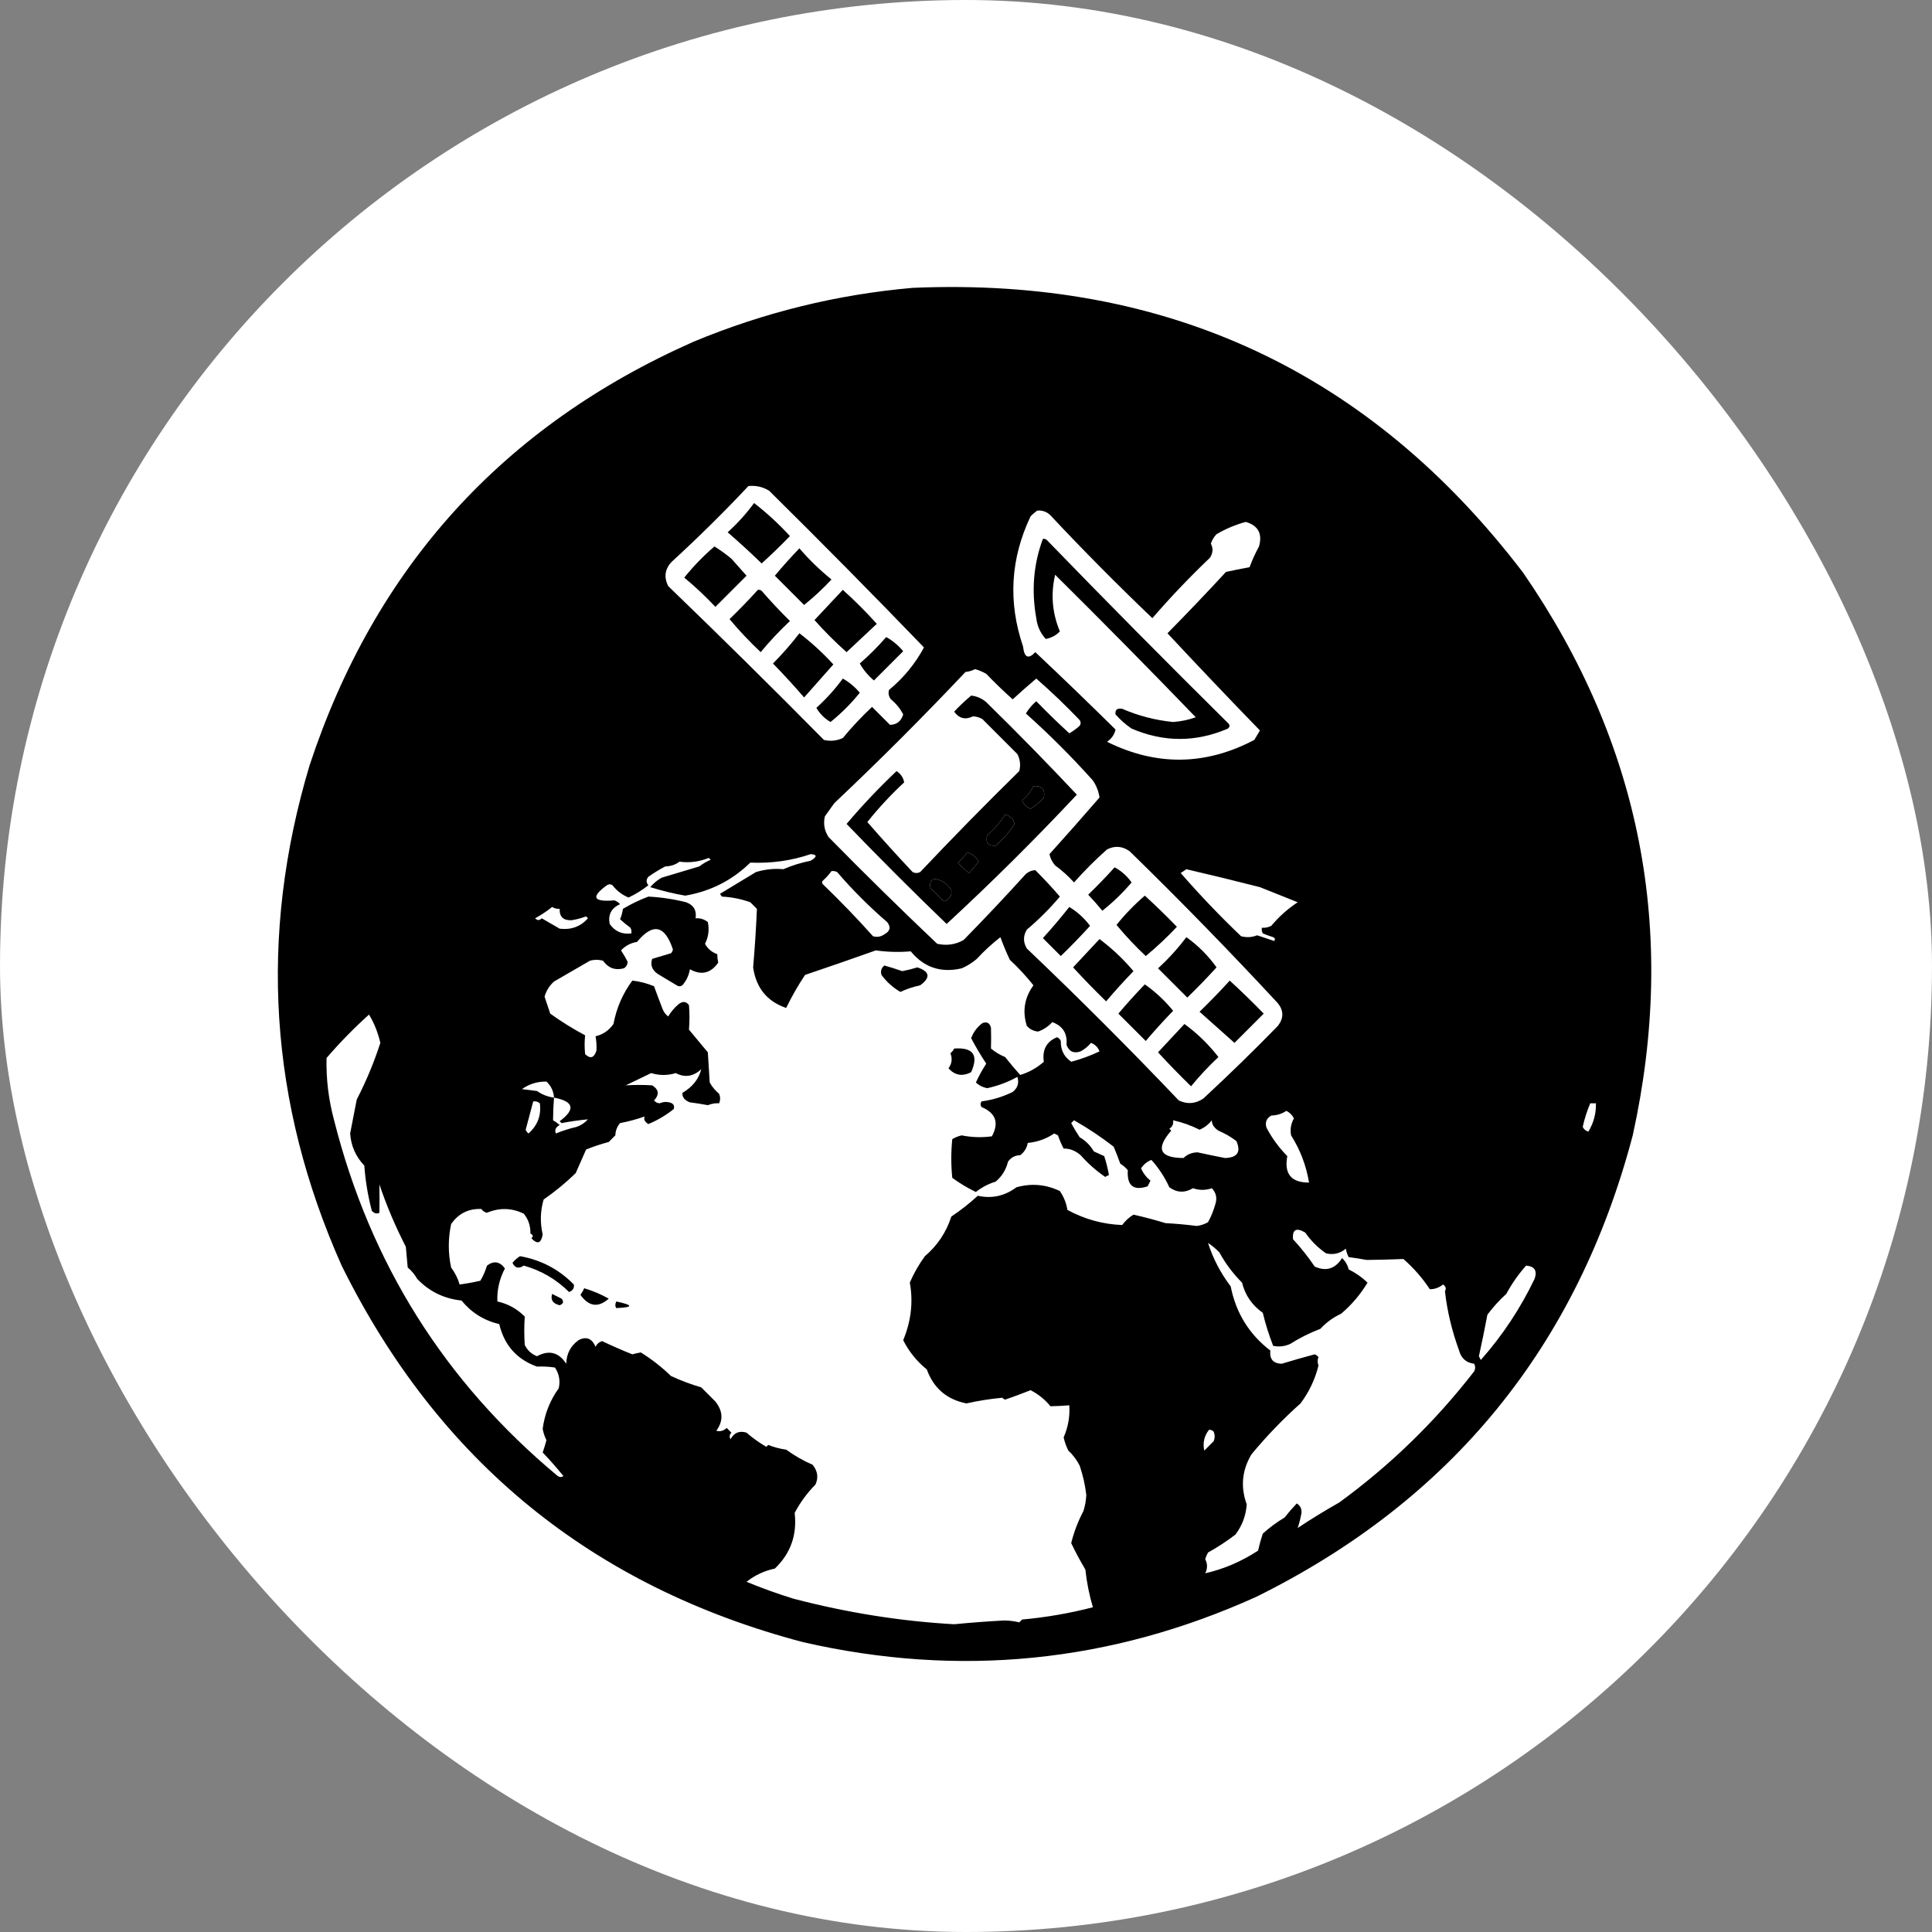 <svg xmlns="http://www.w3.org/2000/svg" version="1.1" xmlns:xlink="http://www.w3.org/1999/xlink" width="1000" height="1000"><rect width="100%" height="100%" fill="#808080" stroke="none"/><style>
    #light-icon {
      display: inline;
    }
    #dark-icon {
      display: none;
    }

    @media (prefers-color-scheme: dark) {
      #light-icon {
        display: none;
      }
      #dark-icon {
        display: inline;
      }
    }
  </style><g id="light-icon"><svg xmlns="http://www.w3.org/2000/svg" version="1.1" xmlns:xlink="http://www.w3.org/1999/xlink" width="1000" height="1000"><g clip-path="url(#SvgjsClipPath1037)"><rect width="1000" height="1000" fill="#ffffff"></rect><g transform="matrix(0.977,0,0,0.977,0,0)"><svg xmlns="http://www.w3.org/2000/svg" version="1.1" xmlns:xlink="http://www.w3.org/1999/xlink" width="1024px" height="1024px"><svg xmlns="http://www.w3.org/2000/svg" version="1.1" width="1024px" height="1024px" style="shape-rendering:geometricPrecision; text-rendering:geometricPrecision; image-rendering:optimizeQuality; fill-rule:evenodd; clip-rule:evenodd" xmlns:xlink="http://www.w3.org/1999/xlink">
<g><path style="opacity:0.997" fill="#000000" d="M 483.5,152.5 C 618.083,146.721 725.916,197.054 807,303.5C 869.409,394.216 888.742,493.549 865,601.5C 835.523,713.301 769.023,794.801 665.5,846C 588.237,880.903 508.237,888.903 425.5,870C 313.699,840.523 232.199,774.023 181,670.5C 142.571,584.308 136.904,495.975 164,405.5C 198.605,300.561 266.438,225.728 367.5,181C 404.823,165.502 443.49,156.002 483.5,152.5 Z M 396.5,257.5 C 400.463,257.089 404.13,257.922 407.5,260C 435.222,287.388 462.555,315.055 489.5,343C 484.872,351.641 478.706,359.141 471,365.5C 470.48,367.289 470.813,368.956 472,370.5C 474.767,372.758 476.934,375.425 478.5,378.5C 477.399,382.12 475.065,383.954 471.5,384C 468.333,380.833 465.167,377.667 462,374.5C 456.467,379.698 451.3,385.198 446.5,391C 443.298,392.483 439.964,392.817 436.5,392C 409.413,364.581 381.913,337.414 354,310.5C 351.596,305.66 352.263,301.327 356,297.5C 370.006,284.661 383.506,271.327 396.5,257.5 Z M 549.5,270.5 C 552.226,270.264 554.559,271.097 556.5,273C 573.877,291.544 591.877,309.711 610.5,327.5C 620.091,316.406 630.258,305.739 641,295.5C 642.631,293.045 642.797,290.545 641.5,288C 642.13,286.108 643.13,284.441 644.5,283C 649.391,280.136 654.558,277.97 660,276.5C 666.576,278.436 668.91,282.77 667,289.5C 665.059,293.048 663.393,296.714 662,300.5C 657.551,301.307 653.384,302.14 649.5,303C 639.46,313.879 629.127,324.712 618.5,335.5C 634.651,352.818 650.984,369.985 667.5,387C 666.5,388.667 665.5,390.333 664.5,392C 638.66,405.601 612.66,405.934 586.5,393C 588.954,391.26 590.454,389.093 591,386.5C 576.985,372.651 562.819,358.985 548.5,345.5C 544.798,349.407 542.631,348.407 542,342.5C 533.982,318.983 535.315,295.983 546,273.5C 547.145,272.364 548.312,271.364 549.5,270.5 Z M 516.5,354.5 C 518.593,355.045 520.593,355.878 522.5,357C 527.015,361.682 531.681,366.182 536.5,370.5C 540.654,366.696 544.821,363.029 549,359.5C 556.864,366.358 564.531,373.691 572,381.5C 572.667,382.5 572.667,383.5 572,384.5C 570.307,386.027 568.473,387.36 566.5,388.5C 560.515,383.015 554.681,377.348 549,371.5C 546.821,373.348 544.987,375.515 543.5,378C 555.973,389.14 567.806,400.973 579,413.5C 580.846,416.204 582.013,419.204 582.5,422.5C 573.766,432.61 564.933,442.61 556,452.5C 556.398,454.631 557.398,456.631 559,458.5C 562.632,461.13 565.965,464.13 569,467.5C 574.509,461.291 580.342,455.457 586.5,450C 590.667,447.914 594.667,448.247 598.5,451C 625.173,477.011 651.34,503.844 677,531.5C 680.138,535.454 680.138,539.454 677,543.5C 664.138,556.696 650.971,569.53 637.5,582C 633.33,584.788 628.997,585.121 624.5,583C 598.36,555.527 571.527,528.694 544,502.5C 542,499.167 542,495.833 544,492.5C 550.416,487.089 556.249,481.255 561.5,475C 557.422,470.245 553.088,465.578 548.5,461C 546.721,461.044 545.055,461.711 543.5,463C 532.74,474.883 521.74,486.55 510.5,498C 506.177,500.458 501.51,501.125 496.5,500C 477.136,481.638 457.969,462.805 439,443.5C 436.755,440.119 436.088,436.452 437,432.5C 438.667,430.167 440.333,427.833 442,425.5C 465.745,403.088 488.912,379.922 511.5,356C 513.382,355.802 515.048,355.302 516.5,354.5 Z M 547.5,416.5 C 552,416.164 553.833,418.164 553,422.5C 550.95,424.888 548.616,426.888 546,428.5C 543.846,427.68 542.346,426.18 541.5,424C 544.063,421.938 546.063,419.438 547.5,416.5 Z M 532.5,431.5 C 535.175,432.175 536.842,433.842 537.5,436.5C 534.756,440.751 531.422,444.585 527.5,448C 523.513,448.339 522.013,446.506 523,442.5C 526.75,439.256 529.917,435.589 532.5,431.5 Z M 512.5,451.5 C 515.069,452.396 517.069,454.062 518.5,456.5C 516.833,458.5 515.167,460.5 513.5,462.5C 511.269,460.89 509.269,459.057 507.5,457C 509.373,455.296 511.04,453.463 512.5,451.5 Z M 429.5,452.5 C 432.97,452.71 432.97,453.877 429.5,456C 424.392,457.009 419.559,458.509 415,460.5C 410.202,460.037 405.368,460.537 400.5,462C 394.098,465.861 387.765,469.694 381.5,473.5C 381.709,474.086 382.043,474.586 382.5,475C 387.65,475.268 392.65,476.268 397.5,478C 398.667,479.167 399.833,480.333 401,481.5C 400.557,491.838 399.89,502.171 399,512.5C 400.563,523.375 406.397,530.542 416.5,534C 419.454,527.922 422.787,522.089 426.5,516.5C 439.125,512.237 451.625,507.904 464,503.5C 470.109,504.37 476.276,504.537 482.5,504C 489.533,512.567 498.533,515.567 509.5,513C 512.433,511.729 515.099,510.062 517.5,508C 521.367,503.798 525.533,499.965 530,496.5C 531.471,500.581 533.138,504.581 535,508.5C 539.534,512.699 543.701,517.199 547.5,522C 542.721,528.606 541.555,535.773 544,543.5C 545.594,545.297 547.594,546.297 550,546.5C 552.868,545.48 555.368,543.813 557.5,541.5C 563.083,543.581 565.583,547.581 565,553.5C 566.334,557.104 568.834,558.271 572.5,557C 574.609,555.859 576.442,554.359 578,552.5C 580.167,553.333 581.667,554.833 582.5,557C 577.715,559.285 572.715,561.118 567.5,562.5C 563.701,559.854 561.867,556.187 562,551.5C 561.612,550.572 560.945,549.905 560,549.5C 554.415,551.801 552.082,556.134 553,562.5C 549.367,565.734 545.201,568.068 540.5,569.5C 537.748,566.452 535.081,563.285 532.5,560C 529.751,558.877 527.251,557.377 525,555.5C 525.108,551.843 525.108,548.177 525,544.5C 524.388,541.968 522.888,541.135 520.5,542C 517.675,544.143 515.675,546.81 514.5,550C 516.907,554.592 519.573,559.092 522.5,563.5C 520.331,566.853 518.498,570.187 517,573.5C 518.684,575.066 520.684,576.066 523,576.5C 528.649,575.284 533.982,573.284 539,570.5C 539.986,573.742 539.152,576.408 536.5,578.5C 531.239,581.088 525.739,582.755 520,583.5C 519.333,584.5 519.333,585.5 520,586.5C 527.544,589.646 529.377,594.812 525.5,602C 520.134,602.736 514.8,602.569 509.5,601.5C 507.726,601.887 506.059,602.553 504.5,603.5C 503.805,610.309 503.805,617.143 504.5,624C 508.451,626.891 512.617,629.391 517,631.5C 520.137,629.014 523.637,627.181 527.5,626C 530.807,623.222 532.974,619.722 534,615.5C 535.558,613.232 537.724,612.066 540.5,612C 542.662,610.355 543.995,608.188 544.5,605.5C 549.658,605.004 554.325,603.338 558.5,600.5C 559.167,600.833 559.833,601.167 560.5,601.5C 561.305,603.915 562.305,606.249 563.5,608.5C 566.709,608.411 569.709,609.577 572.5,612C 576.413,616.42 580.747,620.253 585.5,623.5C 586.167,623.167 586.833,622.833 587.5,622.5C 586.896,619.102 586.063,615.769 585,612.5C 583.184,611.671 581.351,610.837 579.5,610C 577.667,606.833 575.167,604.333 572,602.5C 570.374,600.083 568.874,597.583 567.5,595C 568,594.5 568.5,594 569,593.5C 576.344,597.67 583.344,602.337 590,607.5C 591.265,610.461 592.431,613.461 593.5,616.5C 595.053,617.439 596.387,618.606 597.5,620C 596.972,628.156 600.472,630.989 608,628.5C 608.5,627.5 609,626.5 609.5,625.5C 607.32,623.739 605.654,621.573 604.5,619C 605.834,616.913 607.667,615.413 610,614.5C 613.896,618.849 617.062,623.683 619.5,629C 623.499,631.907 627.665,632.074 632,629.5C 635.394,630.66 638.727,630.66 642,629.5C 644.19,631.783 644.857,634.449 644,637.5C 643.058,640.993 641.725,644.326 640,647.5C 638.151,648.561 636.151,649.227 634,649.5C 628.524,648.787 623.024,648.287 617.5,648C 611.89,646.287 606.223,644.787 600.5,643.5C 598.191,644.901 596.191,646.735 594.5,649C 584.307,648.608 574.64,645.941 565.5,641C 564.907,637.355 563.574,634.021 561.5,631C 554.097,627.45 546.43,626.783 538.5,629C 532.28,633.636 525.447,635.136 518,633.5C 513.62,637.548 508.954,641.215 504,644.5C 501.325,652.839 496.658,659.839 490,665.5C 486.828,669.841 484.161,674.508 482,679.5C 483.863,689.729 482.696,699.896 478.5,710C 481.515,716.023 485.681,721.19 491,725.5C 494.627,735.462 501.627,741.462 512,743.5C 518.305,742.095 524.638,741.095 531,740.5C 531.414,740.957 531.914,741.291 532.5,741.5C 537.066,739.923 541.566,738.257 546,736.5C 550.129,738.636 553.629,741.469 556.5,745C 559.8,744.954 563.134,744.788 566.5,744.5C 566.88,750.409 565.88,756.076 563.5,761.5C 564.036,763.942 564.869,766.275 566,768.5C 568.487,770.809 570.487,773.476 572,776.5C 573.715,781.53 574.882,786.696 575.5,792C 575.363,794.898 574.863,797.731 574,800.5C 571.139,805.92 568.972,811.587 567.5,817.5C 569.765,822.273 572.265,826.939 575,831.5C 575.757,838.427 577.091,845.094 579,851.5C 566.718,854.686 554.218,856.853 541.5,858C 541,858.5 540.5,859 540,859.5C 537.422,858.859 534.755,858.525 532,858.5C 522.847,858.995 514.014,859.662 505.5,860.5C 477.26,858.91 448.927,854.41 420.5,847C 412.014,844.394 403.681,841.394 395.5,838C 399.931,834.519 404.931,832.186 410.5,831C 418.846,823.015 422.346,813.182 421,801.5C 423.934,795.967 427.6,790.967 432,786.5C 433.696,782.844 433.196,779.344 430.5,776C 425.54,773.853 420.873,771.186 416.5,768C 413.204,767.543 410.037,766.709 407,765.5C 406.667,765.833 406.333,766.167 406,766.5C 402.28,764.362 398.78,761.862 395.5,759C 391.74,757.824 388.907,758.99 387,762.5C 386.316,761.216 386.483,760.049 387.5,759C 386.667,758.167 385.833,757.333 385,756.5C 383.401,758.036 381.567,758.536 379.5,758C 383.267,752.822 383.1,747.656 379,742.5C 376.5,740 374,737.5 371.5,735C 366.012,733.393 360.678,731.393 355.5,729C 350.596,724.261 345.263,720.094 339.5,716.5C 338.033,716.723 336.533,717.056 335,717.5C 329.685,715.385 324.351,713.052 319,710.5C 317.416,710.988 316.249,711.988 315.5,713.5C 313.59,709.023 310.59,707.856 306.5,710C 302.255,713.055 300.089,717.222 300,722.5C 296.019,716.405 290.852,715.072 284.5,718.5C 281.53,717.363 279.364,715.363 278,712.5C 277.672,707.475 277.672,702.475 278,697.5C 273.968,693.4 269.134,690.733 263.5,689.5C 263.241,683.412 264.574,677.579 267.5,672C 264.74,668.29 261.573,667.79 258,670.5C 257.131,673.33 255.964,675.997 254.5,678.5C 250.869,679.352 247.202,680.019 243.5,680.5C 242.56,677.286 241.06,674.286 239,671.5C 237.356,663.878 237.356,656.211 239,648.5C 242.861,642.903 248.194,640.236 255,640.5C 255.739,641.574 256.739,642.241 258,642.5C 264.576,639.718 271.076,639.885 277.5,643C 279.941,646.011 281.107,649.511 281,653.5C 282.487,654.253 282.654,655.086 281.5,656C 284.698,659.409 286.698,658.743 287.5,654C 286.065,647.743 286.232,641.576 288,635.5C 294.035,631.311 299.702,626.644 305,621.5C 306.837,617.316 308.671,613.15 310.5,609C 314.425,607.416 318.425,606.083 322.5,605C 323.667,603.833 324.833,602.667 326,601.5C 326.093,598.993 326.926,596.826 328.5,595C 332.941,594.154 337.274,592.987 341.5,591.5C 340.939,593.066 341.606,594.399 343.5,595.5C 348.413,593.463 352.913,590.796 357,587.5C 357.448,585.591 356.615,584.424 354.5,584C 352.821,583.605 351.155,583.772 349.5,584.5C 348.263,584.444 347.263,583.944 346.5,583C 349.403,579.889 349.07,577.222 345.5,575C 340.811,574.709 336.144,574.709 331.5,575C 336.052,572.823 340.552,570.656 345,568.5C 349.333,569.833 353.667,569.833 358,568.5C 362.736,571.012 367.236,570.346 371.5,566.5C 370.172,571.726 366.839,575.893 361.5,579C 361.409,581.303 362.743,582.97 365.5,584C 368.682,584.407 371.849,584.907 375,585.5C 377.058,584.706 379.058,584.373 381,584.5C 381.667,582.833 381.667,581.167 381,579.5C 378.957,577.792 377.29,575.792 376,573.5C 375.667,568.167 375.333,562.833 375,557.5C 371.677,553.54 368.344,549.54 365,545.5C 365.363,541.199 365.363,536.866 365,532.5C 363.542,530.476 361.709,530.309 359.5,532C 357.291,533.873 355.458,536.04 354,538.5C 352.615,537.449 351.615,536.116 351,534.5C 349.338,530.201 347.838,526.201 346.5,522.5C 342.843,520.959 339.01,519.959 335,519.5C 329.938,526.331 326.605,533.998 325,542.5C 322.606,545.91 319.439,548.077 315.5,549C 315.946,551.253 316.112,553.753 316,556.5C 314.789,560.462 312.789,561.129 310,558.5C 309.631,555.123 309.631,551.79 310,548.5C 303.588,545.094 297.422,541.261 291.5,537C 290.5,534 289.5,531 288.5,528C 289.403,524.862 291.07,522.195 293.5,520C 299.813,516.366 306.147,512.699 312.5,509C 314.833,508.333 317.167,508.333 319.5,509C 322.254,512.879 325.921,514.212 330.5,513C 331.804,512.196 332.471,511.029 332.5,509.5C 331.352,507.257 330.185,505.257 329,503.5C 331.295,501.062 334.128,499.562 337.5,499C 345.912,488.787 352.245,490.12 356.5,503C 356.355,503.772 356.022,504.439 355.5,505C 352.167,506 348.833,507 345.5,508C 344.445,511.258 345.445,513.924 348.5,516C 351.833,518 355.167,520 358.5,522C 359.5,522.667 360.5,522.667 361.5,522C 363.626,519.567 364.959,516.734 365.5,513.5C 371.511,516.83 376.511,515.663 380.5,510C 380.201,508.68 380.034,507.18 380,505.5C 377.084,504.472 374.917,502.638 373.5,500C 375.352,496.351 375.852,492.518 375,488.5C 373.103,486.984 370.936,486.317 368.5,486.5C 369.154,482.317 367.488,479.484 363.5,478C 356.882,476.341 350.215,475.341 343.5,475C 338.802,476.766 334.302,478.933 330,481.5C 329.749,483.433 329.249,485.266 328.5,487C 330.241,488.62 332.075,490.12 334,491.5C 334.483,492.448 334.649,493.448 334.5,494.5C 329.653,495.16 325.819,493.493 323,489.5C 322.045,484.577 323.879,481.077 328.5,479C 327.672,478.085 326.672,477.419 325.5,477C 314.219,477.949 312.886,475.282 321.5,469C 322.5,468.333 323.5,468.333 324.5,469C 326.775,471.948 329.609,474.114 333,475.5C 336.735,473.716 340.235,471.549 343.5,469C 342.253,467.506 342.253,466.006 343.5,464.5C 346.368,462.468 349.368,460.635 352.5,459C 355.334,458.955 357.834,458.121 360,456.5C 365.236,457.227 370.402,456.56 375.5,454.5C 375.833,454.833 376.167,455.167 376.5,455.5C 374.345,456.41 372.345,457.577 370.5,459C 363.833,461 357.167,463 350.5,465C 348.208,466.29 346.208,467.957 344.5,470C 350.883,471.973 357.05,473.473 363,474.5C 376.365,472.234 387.865,466.401 397.5,457C 408.632,457.479 419.298,455.979 429.5,452.5 Z M 628.5,460.5 C 641.132,463.414 654.132,466.581 667.5,470C 674.167,472.667 680.833,475.333 687.5,478C 682.227,481.473 677.561,485.639 673.5,490.5C 671.929,491.309 670.262,491.643 668.5,491.5C 668.351,492.552 668.517,493.552 669,494.5C 670.785,495.24 672.618,495.907 674.5,496.5C 675.521,497.002 675.688,497.668 675,498.5C 672,497.5 669,496.5 666,495.5C 663.263,496.61 660.429,496.777 657.5,496C 646.286,485.288 635.62,474.121 625.5,462.5C 626.602,461.824 627.602,461.158 628.5,460.5 Z M 440.5,461.5 C 441.552,461.351 442.552,461.517 443.5,462C 451.64,471.473 460.473,480.306 470,488.5C 472.1,491.165 471.6,493.332 468.5,495C 466.635,496.301 464.635,496.635 462.5,496C 454.058,486.556 445.225,477.39 436,468.5C 435.333,467.833 435.333,467.167 436,466.5C 437.707,464.963 439.207,463.296 440.5,461.5 Z M 494.5,465.5 C 498.503,465.971 501.669,467.971 504,471.5C 504.381,474.481 503.048,476.481 500,477.5C 497.667,475.167 495.333,472.833 493,470.5C 492.387,468.505 492.887,466.838 494.5,465.5 Z M 292.5,480.5 C 293.708,481.234 295.041,481.567 296.5,481.5C 296.34,485.771 298.507,487.771 303,487.5C 305.568,487.066 308.068,486.4 310.5,485.5C 310.833,485.833 311.167,486.167 311.5,486.5C 307.542,490.915 302.542,492.748 296.5,492C 293.313,490.134 290.147,488.301 287,486.5C 285.817,487.731 284.651,487.731 283.5,486.5C 286.738,484.725 289.738,482.725 292.5,480.5 Z M 195.5,537.5 C 198.257,542.087 200.257,547.087 201.5,552.5C 198.147,562.869 193.98,572.869 189,582.5C 187.832,588.503 186.666,594.503 185.5,600.5C 185.974,607.099 188.474,612.765 193,617.5C 193.59,625.628 194.923,633.628 197,641.5C 198.324,642.88 199.657,643.214 201,642.5C 201.082,637.495 201.082,632.495 201,627.5C 204.834,638.837 209.501,649.837 215,660.5C 215.333,664.167 215.667,667.833 216,671.5C 218.043,673.208 219.71,675.208 221,677.5C 227.354,684.184 235.187,688.017 244.5,689C 249.755,695.421 256.421,699.587 264.5,701.5C 267.159,712.705 273.826,720.205 284.5,724C 287.754,723.865 290.92,724.031 294,724.5C 296.245,727.881 296.912,731.548 296,735.5C 291.352,741.961 288.519,749.128 287.5,757C 287.879,759.092 288.546,761.092 289.5,763C 288.91,765.196 288.243,767.362 287.5,769.5C 291.353,773.518 295.019,777.685 298.5,782C 297.5,782.667 296.5,782.667 295.5,782C 235.653,732.179 196.153,669.346 177,593.5C 174.071,582.666 172.737,571.666 173,560.5C 180.075,552.288 187.575,544.621 195.5,537.5 Z M 293.5,581.5 C 290.235,581.082 287.235,579.915 284.5,578C 281.833,577.667 279.167,577.333 276.5,577C 280.433,574.244 284.766,572.91 289.5,573C 291.949,575.275 293.283,578.108 293.5,581.5 Z M 293.5,581.5 C 304.046,583.515 305.046,587.682 296.5,594C 296.833,594.333 297.167,594.667 297.5,595C 302.14,594.115 306.807,593.449 311.5,593C 309.844,594.829 307.844,596.163 305.5,597C 301.736,597.866 298.069,599.033 294.5,600.5C 293.718,598.671 294.384,597.171 296.5,596C 295.421,595.044 294.255,594.211 293,593.5C 293.017,589.525 293.184,585.525 293.5,581.5 Z M 282.5,583.5 C 283.822,583.33 284.989,583.663 286,584.5C 286.83,590.849 284.83,596.182 280,600.5C 279.308,599.975 278.808,599.308 278.5,598.5C 279.837,593.492 281.17,588.492 282.5,583.5 Z M 842.5,584.5 C 843.5,584.5 844.5,584.5 845.5,584.5C 845.62,589.915 844.287,594.915 841.5,599.5C 840.098,599.135 839.098,598.301 838.5,597C 839.455,592.669 840.788,588.502 842.5,584.5 Z M 681.5,588.5 C 683.273,589.388 684.606,590.721 685.5,592.5C 683.898,595.338 683.398,598.338 684,601.5C 688.867,609.226 692.034,617.559 693.5,626.5C 684.055,626.548 680.221,621.882 682,612.5C 677.6,608.033 673.934,603.033 671,597.5C 670.08,594.692 670.913,592.525 673.5,591C 676.522,590.902 679.189,590.068 681.5,588.5 Z M 621.5,593.5 C 626.339,594.582 631.006,596.248 635.5,598.5C 638.088,597.416 640.255,595.749 642,593.5C 641.977,595.6 643.144,597.433 645.5,599C 648.912,600.455 652.079,602.288 655,604.5C 657.58,610.284 655.58,613.284 649,613.5C 644.152,612.564 639.318,611.564 634.5,610.5C 631.529,610.525 629.029,611.525 627,613.5C 614.314,613.414 612.148,608.581 620.5,599C 620.167,598.667 619.833,598.333 619.5,598C 621.107,596.951 621.773,595.451 621.5,593.5 Z M 687.5,809.5 C 688.365,806.9 689.032,804.233 689.5,801.5C 689.693,799.312 688.859,797.645 687,796.5C 684.715,798.907 682.549,801.407 680.5,804C 676.385,806.448 672.552,809.281 669,812.5C 668.03,815.444 667.196,818.444 666.5,821.5C 657.638,827.282 648.305,831.282 638.5,833.5C 639.773,831.016 639.773,828.516 638.5,826C 638.862,824.775 639.362,823.609 640,822.5C 645.047,819.701 649.88,816.534 654.5,813C 658.073,808.284 660.073,802.95 660.5,797C 657.142,787.744 657.976,778.911 663,770.5C 670.994,760.84 679.661,751.84 689,743.5C 693.51,737.48 696.676,730.814 698.5,723.5C 697.932,721.796 697.932,720.296 698.5,719C 697.975,718.308 697.308,717.808 696.5,717.5C 690.645,719.062 684.812,720.729 679,722.5C 674.508,722.339 672.508,720.006 673,715.5C 661.773,706.879 654.773,695.545 652,681.5C 646.624,674.41 642.624,666.744 640,658.5C 642.185,659.928 644.185,661.595 646,663.5C 649.231,669.399 653.231,674.732 658,679.5C 659.654,686.165 663.321,691.498 669,695.5C 670.463,701.541 672.297,707.375 674.5,713C 677.594,713.652 680.594,713.318 683.5,712C 688.554,708.806 693.888,706.139 699.5,704C 702.635,700.599 706.302,697.933 710.5,696C 716.105,691.234 720.772,685.734 724.5,679.5C 721.554,676.687 718.221,674.354 714.5,672.5C 713.915,670.135 712.748,668.135 711,666.5C 707.392,672.232 702.559,673.732 696.5,671C 693.047,665.879 689.214,661.046 685,656.5C 684.602,651.355 686.769,650.188 691.5,653C 694.5,657.333 698.167,661 702.5,664C 706.449,664.927 709.949,664.094 713,661.5C 713.273,663.101 713.773,664.601 714.5,666C 717.682,666.407 720.849,666.907 724,667.5C 730.364,667.434 736.864,667.268 743.5,667C 748.891,671.722 753.557,677.056 757.5,683C 760.025,683.041 762.358,682.207 764.5,680.5C 766.003,681.59 766.336,682.757 765.5,684C 766.678,694.501 769.178,705.001 773,715.5C 774.141,719.645 776.808,721.978 781,722.5C 781.667,723.833 781.667,725.167 781,726.5C 760.423,753.078 736.589,776.245 709.5,796C 701.944,800.271 694.61,804.771 687.5,809.5 Z M 808.5,670.5 C 813.012,670.869 814.512,673.202 813,677.5C 805.497,693.177 795.997,707.51 784.5,720.5C 784.167,719.833 783.833,719.167 783.5,718.5C 785.109,711.18 786.609,703.846 788,696.5C 790.964,692.534 794.297,688.867 798,685.5C 800.941,680.067 804.441,675.067 808.5,670.5 Z M 640.5,757.5 C 641.496,757.414 642.329,757.748 643,758.5C 643.667,760.167 643.667,761.833 643,763.5C 641.333,765.167 639.667,766.833 638,768.5C 637.125,764.401 637.959,760.734 640.5,757.5 Z"></path></g>
<g><path style="opacity:1" fill="#000000" d="M 399.5,266.5 C 406.243,271.737 412.577,277.571 418.5,284C 413.652,289.015 408.652,293.848 403.5,298.5C 397.65,292.816 391.65,287.316 385.5,282C 390.715,277.287 395.382,272.12 399.5,266.5 Z"></path></g>
<g><path style="opacity:1" fill="#000000" d="M 552.5,285.5 C 553.239,285.369 553.906,285.536 554.5,286C 586.251,318.752 618.418,351.252 651,383.5C 651.617,384.449 651.451,385.282 650.5,386C 633.526,393.299 616.526,393.299 599.5,386C 596.37,383.872 593.537,381.372 591,378.5C 590.652,376.077 591.818,375.077 594.5,375.5C 603.113,379.237 612.113,381.57 621.5,382.5C 625.633,382.201 629.633,381.368 633.5,380C 608.872,354.476 584.039,329.309 559,304.5C 556.598,314.724 557.432,324.724 561.5,334.5C 559.472,336.641 556.972,337.974 554,338.5C 551.184,335.397 549.517,331.73 549,327.5C 546.367,312.853 547.533,298.853 552.5,285.5 Z"></path></g>
<g><path style="opacity:1" fill="#000000" d="M 378.5,289.5 C 381.603,291.423 384.603,293.59 387.5,296C 390.187,299.003 392.854,302.003 395.5,305C 390.012,310.488 384.512,315.988 379,321.5C 373.854,316.023 368.354,310.856 362.5,306C 367.392,299.943 372.726,294.443 378.5,289.5 Z"></path></g>
<g><path style="opacity:1" fill="#000000" d="M 423.5,290.5 C 428.636,296.469 434.303,301.969 440.5,307C 436.017,311.834 431.183,316.334 426,320.5C 420.9,315.4 415.733,310.233 410.5,305C 414.67,299.998 419.004,295.164 423.5,290.5 Z"></path></g>
<g><path style="opacity:1" fill="#000000" d="M 401.5,312.5 C 402.239,312.369 402.906,312.536 403.5,313C 408.304,318.557 413.304,323.891 418.5,329C 412.967,334.198 407.8,339.698 403,345.5C 397.066,339.904 391.566,334.071 386.5,328C 391.636,323.03 396.636,317.863 401.5,312.5 Z"></path></g>
<g><path style="opacity:1" fill="#000000" d="M 446.5,312.5 C 452.866,318.2 458.866,324.2 464.5,330.5C 459.167,335.5 453.833,340.5 448.5,345.5C 442.5,340.167 436.833,334.5 431.5,328.5C 436.522,323.146 441.522,317.813 446.5,312.5 Z"></path></g>
<g><path style="opacity:1" fill="#000000" d="M 423.5,335.5 C 429.909,340.403 435.909,345.903 441.5,352C 436.333,357.833 431.167,363.667 426,369.5C 420.741,363.402 415.241,357.402 409.5,351.5C 414.504,346.494 419.17,341.161 423.5,335.5 Z"></path></g>
<g><path style="opacity:1" fill="#000000" d="M 469.5,337.5 C 472.899,339.388 475.899,341.888 478.5,345C 473.333,350.167 468.167,355.333 463,360.5C 459.935,357.938 457.435,354.938 455.5,351.5C 460.494,347.173 465.161,342.506 469.5,337.5 Z"></path></g>
<g><path style="opacity:1" fill="#000000" d="M 446.5,359.5 C 449.899,361.388 452.899,363.888 455.5,367C 450.886,372.737 445.719,377.903 440,382.5C 436.833,380.667 434.333,378.167 432.5,375C 437.744,370.261 442.41,365.095 446.5,359.5 Z"></path></g>
<g><path style="opacity:1" fill="#000000" d="M 514.5,368.5 C 517.516,368.841 520.182,370.007 522.5,372C 538.984,388.148 554.984,404.481 570.5,421C 548.302,444.698 525.302,467.532 501.5,489.5C 483.637,472.304 465.97,454.637 448.5,436.5C 456.785,426.713 465.618,417.38 475,408.5C 477.295,410.08 478.628,412.08 479,414.5C 471.949,421.049 465.449,428.049 459.5,435.5C 467.315,444.483 475.315,453.316 483.5,462C 484.833,462.667 486.167,462.667 487.5,462C 504.583,443.915 522.083,426.082 540,408.5C 540.79,405.366 540.457,402.366 539,399.5C 532.833,393.333 526.667,387.167 520.5,381C 518.966,380.077 517.299,379.577 515.5,379.5C 511.42,381.48 508.087,380.647 505.5,377C 508.396,373.934 511.396,371.101 514.5,368.5 Z M 547.5,416.5 C 546.063,419.438 544.063,421.938 541.5,424C 542.346,426.18 543.846,427.68 546,428.5C 548.616,426.888 550.95,424.888 553,422.5C 553.833,418.164 552,416.164 547.5,416.5 Z M 532.5,431.5 C 529.917,435.589 526.75,439.256 523,442.5C 522.013,446.506 523.513,448.339 527.5,448C 531.422,444.585 534.756,440.751 537.5,436.5C 536.842,433.842 535.175,432.175 532.5,431.5 Z M 512.5,451.5 C 511.04,453.463 509.373,455.296 507.5,457C 509.269,459.057 511.269,460.89 513.5,462.5C 515.167,460.5 516.833,458.5 518.5,456.5C 517.069,454.062 515.069,452.396 512.5,451.5 Z M 494.5,465.5 C 492.887,466.838 492.387,468.505 493,470.5C 495.333,472.833 497.667,475.167 500,477.5C 503.048,476.481 504.381,474.481 504,471.5C 501.669,467.971 498.503,465.971 494.5,465.5 Z"></path></g>
<g><path style="opacity:1" fill="#000000" d="M 590.5,459.5 C 594.08,461.408 597.08,464.074 599.5,467.5C 594.816,473.018 589.649,478.018 584,482.5C 581.618,479.573 579.118,476.739 576.5,474C 581.37,469.298 586.037,464.465 590.5,459.5 Z"></path></g>
<g><path style="opacity:1" fill="#000000" d="M 606.5,474.5 C 612.224,479.721 617.891,485.221 623.5,491C 618.302,496.533 612.802,501.7 607,506.5C 601.454,501.29 596.288,495.79 591.5,490C 595.994,484.404 600.994,479.237 606.5,474.5 Z"></path></g>
<g><path style="opacity:1" fill="#000000" d="M 566.5,480.5 C 570.75,483.079 574.417,486.412 577.5,490.5C 572.515,495.985 567.348,501.319 562,506.5C 558.833,503.333 555.667,500.167 552.5,497C 557.377,491.627 562.044,486.127 566.5,480.5 Z"></path></g>
<g><path style="opacity:1" fill="#000000" d="M 628.5,496.5 C 634.714,500.906 640.048,506.24 644.5,512.5C 639.515,517.985 634.348,523.319 629,528.5C 623.833,523.333 618.667,518.167 613.5,513C 619.019,507.98 624.019,502.48 628.5,496.5 Z"></path></g>
<g><path style="opacity:1" fill="#000000" d="M 582.5,497.5 C 589.09,502.419 595.09,508.086 600.5,514.5C 595.482,519.684 590.649,525.017 586,530.5C 579.985,524.652 574.152,518.652 568.5,512.5C 573.188,507.48 577.855,502.48 582.5,497.5 Z"></path></g>
<g><path style="opacity:1" fill="#000000" d="M 468.5,511.5 C 471.693,512.397 474.859,513.397 478,514.5C 480.706,513.99 483.373,513.323 486,512.5C 492.625,514.706 493.125,517.873 487.5,522C 483.863,522.768 480.363,523.934 477,525.5C 473.037,523.188 469.704,520.188 467,516.5C 466.387,514.505 466.887,512.838 468.5,511.5 Z"></path></g>
<g><path style="opacity:1" fill="#000000" d="M 651.5,519.5 C 657.631,525.13 663.631,530.964 669.5,537C 664.267,542.233 659.1,547.4 654,552.5C 647.845,547.013 641.678,541.513 635.5,536C 641.091,530.578 646.425,525.078 651.5,519.5 Z"></path></g>
<g><path style="opacity:1" fill="#000000" d="M 606.5,521.5 C 612.088,525.417 617.088,530.084 621.5,535.5C 616.482,540.684 611.649,546.017 607,551.5C 602.1,546.6 597.267,541.767 592.5,537C 596.991,531.676 601.658,526.509 606.5,521.5 Z"></path></g>
<g><path style="opacity:1" fill="#000000" d="M 627.5,542.5 C 634.272,547.438 640.272,553.271 645.5,560C 640.3,564.865 635.467,570.032 631,575.5C 624.985,569.652 619.152,563.652 613.5,557.5C 618.188,552.48 622.855,547.48 627.5,542.5 Z"></path></g>
<g><path style="opacity:1" fill="#000000" d="M 505.5,555.5 C 515.544,554.775 518.544,558.941 514.5,568C 509.95,570.422 505.95,569.756 502.5,566C 504.314,563.443 504.648,560.776 503.5,558C 504.381,557.292 505.047,556.458 505.5,555.5 Z"></path></g>
<g><path style="opacity:1" fill="#000000" d="M 275.5,665.5 C 286.616,667.474 296.116,672.474 304,680.5C 304.309,682.391 303.475,683.725 301.5,684.5C 294.71,677.771 286.71,673.105 277.5,670.5C 274.773,672.307 272.773,671.807 271.5,669C 272.686,667.588 274.019,666.421 275.5,665.5 Z"></path></g>
<g><path style="opacity:1" fill="#000000" d="M 309.5,682.5 C 314.042,683.847 318.376,685.681 322.5,688C 316.97,692.917 311.97,692.25 307.5,686C 308.305,684.887 308.972,683.721 309.5,682.5 Z"></path></g>
<g><path style="opacity:1" fill="#000000" d="M 292.5,685.5 C 294.14,686.32 295.807,687.153 297.5,688C 298.821,689.545 298.488,690.711 296.5,691.5C 292.901,690.63 291.567,688.63 292.5,685.5 Z"></path></g>
<g><path style="opacity:1" fill="#000000" d="M 326.5,689.5 C 335.633,691.441 335.633,692.608 326.5,693C 325.829,692.014 325.829,690.847 326.5,689.5 Z"></path></g>
</svg></svg></g></g><defs><clipPath id="SvgjsClipPath1037"><rect width="1000" height="1000" x="0" y="0" rx="500" ry="500"></rect></clipPath></defs></svg></g><g id="dark-icon"><svg xmlns="http://www.w3.org/2000/svg" version="1.1" xmlns:xlink="http://www.w3.org/1999/xlink" width="1000" height="1000"><g clip-path="url(#SvgjsClipPath1038)"><rect width="1000" height="1000" fill="#ffffff"></rect><g transform="matrix(0.977,0,0,0.977,0,0)"><svg xmlns="http://www.w3.org/2000/svg" version="1.1" xmlns:xlink="http://www.w3.org/1999/xlink" width="1024px" height="1024px"><svg xmlns="http://www.w3.org/2000/svg" version="1.1" width="1024px" height="1024px" style="shape-rendering:geometricPrecision; text-rendering:geometricPrecision; image-rendering:optimizeQuality; fill-rule:evenodd; clip-rule:evenodd" xmlns:xlink="http://www.w3.org/1999/xlink">
<g><path style="opacity:0.997" fill="#000000" d="M 483.5,152.5 C 618.083,146.721 725.916,197.054 807,303.5C 869.409,394.216 888.742,493.549 865,601.5C 835.523,713.301 769.023,794.801 665.5,846C 588.237,880.903 508.237,888.903 425.5,870C 313.699,840.523 232.199,774.023 181,670.5C 142.571,584.308 136.904,495.975 164,405.5C 198.605,300.561 266.438,225.728 367.5,181C 404.823,165.502 443.49,156.002 483.5,152.5 Z M 396.5,257.5 C 400.463,257.089 404.13,257.922 407.5,260C 435.222,287.388 462.555,315.055 489.5,343C 484.872,351.641 478.706,359.141 471,365.5C 470.48,367.289 470.813,368.956 472,370.5C 474.767,372.758 476.934,375.425 478.5,378.5C 477.399,382.12 475.065,383.954 471.5,384C 468.333,380.833 465.167,377.667 462,374.5C 456.467,379.698 451.3,385.198 446.5,391C 443.298,392.483 439.964,392.817 436.5,392C 409.413,364.581 381.913,337.414 354,310.5C 351.596,305.66 352.263,301.327 356,297.5C 370.006,284.661 383.506,271.327 396.5,257.5 Z M 549.5,270.5 C 552.226,270.264 554.559,271.097 556.5,273C 573.877,291.544 591.877,309.711 610.5,327.5C 620.091,316.406 630.258,305.739 641,295.5C 642.631,293.045 642.797,290.545 641.5,288C 642.13,286.108 643.13,284.441 644.5,283C 649.391,280.136 654.558,277.97 660,276.5C 666.576,278.436 668.91,282.77 667,289.5C 665.059,293.048 663.393,296.714 662,300.5C 657.551,301.307 653.384,302.14 649.5,303C 639.46,313.879 629.127,324.712 618.5,335.5C 634.651,352.818 650.984,369.985 667.5,387C 666.5,388.667 665.5,390.333 664.5,392C 638.66,405.601 612.66,405.934 586.5,393C 588.954,391.26 590.454,389.093 591,386.5C 576.985,372.651 562.819,358.985 548.5,345.5C 544.798,349.407 542.631,348.407 542,342.5C 533.982,318.983 535.315,295.983 546,273.5C 547.145,272.364 548.312,271.364 549.5,270.5 Z M 516.5,354.5 C 518.593,355.045 520.593,355.878 522.5,357C 527.015,361.682 531.681,366.182 536.5,370.5C 540.654,366.696 544.821,363.029 549,359.5C 556.864,366.358 564.531,373.691 572,381.5C 572.667,382.5 572.667,383.5 572,384.5C 570.307,386.027 568.473,387.36 566.5,388.5C 560.515,383.015 554.681,377.348 549,371.5C 546.821,373.348 544.987,375.515 543.5,378C 555.973,389.14 567.806,400.973 579,413.5C 580.846,416.204 582.013,419.204 582.5,422.5C 573.766,432.61 564.933,442.61 556,452.5C 556.398,454.631 557.398,456.631 559,458.5C 562.632,461.13 565.965,464.13 569,467.5C 574.509,461.291 580.342,455.457 586.5,450C 590.667,447.914 594.667,448.247 598.5,451C 625.173,477.011 651.34,503.844 677,531.5C 680.138,535.454 680.138,539.454 677,543.5C 664.138,556.696 650.971,569.53 637.5,582C 633.33,584.788 628.997,585.121 624.5,583C 598.36,555.527 571.527,528.694 544,502.5C 542,499.167 542,495.833 544,492.5C 550.416,487.089 556.249,481.255 561.5,475C 557.422,470.245 553.088,465.578 548.5,461C 546.721,461.044 545.055,461.711 543.5,463C 532.74,474.883 521.74,486.55 510.5,498C 506.177,500.458 501.51,501.125 496.5,500C 477.136,481.638 457.969,462.805 439,443.5C 436.755,440.119 436.088,436.452 437,432.5C 438.667,430.167 440.333,427.833 442,425.5C 465.745,403.088 488.912,379.922 511.5,356C 513.382,355.802 515.048,355.302 516.5,354.5 Z M 547.5,416.5 C 552,416.164 553.833,418.164 553,422.5C 550.95,424.888 548.616,426.888 546,428.5C 543.846,427.68 542.346,426.18 541.5,424C 544.063,421.938 546.063,419.438 547.5,416.5 Z M 532.5,431.5 C 535.175,432.175 536.842,433.842 537.5,436.5C 534.756,440.751 531.422,444.585 527.5,448C 523.513,448.339 522.013,446.506 523,442.5C 526.75,439.256 529.917,435.589 532.5,431.5 Z M 512.5,451.5 C 515.069,452.396 517.069,454.062 518.5,456.5C 516.833,458.5 515.167,460.5 513.5,462.5C 511.269,460.89 509.269,459.057 507.5,457C 509.373,455.296 511.04,453.463 512.5,451.5 Z M 429.5,452.5 C 432.97,452.71 432.97,453.877 429.5,456C 424.392,457.009 419.559,458.509 415,460.5C 410.202,460.037 405.368,460.537 400.5,462C 394.098,465.861 387.765,469.694 381.5,473.5C 381.709,474.086 382.043,474.586 382.5,475C 387.65,475.268 392.65,476.268 397.5,478C 398.667,479.167 399.833,480.333 401,481.5C 400.557,491.838 399.89,502.171 399,512.5C 400.563,523.375 406.397,530.542 416.5,534C 419.454,527.922 422.787,522.089 426.5,516.5C 439.125,512.237 451.625,507.904 464,503.5C 470.109,504.37 476.276,504.537 482.5,504C 489.533,512.567 498.533,515.567 509.5,513C 512.433,511.729 515.099,510.062 517.5,508C 521.367,503.798 525.533,499.965 530,496.5C 531.471,500.581 533.138,504.581 535,508.5C 539.534,512.699 543.701,517.199 547.5,522C 542.721,528.606 541.555,535.773 544,543.5C 545.594,545.297 547.594,546.297 550,546.5C 552.868,545.48 555.368,543.813 557.5,541.5C 563.083,543.581 565.583,547.581 565,553.5C 566.334,557.104 568.834,558.271 572.5,557C 574.609,555.859 576.442,554.359 578,552.5C 580.167,553.333 581.667,554.833 582.5,557C 577.715,559.285 572.715,561.118 567.5,562.5C 563.701,559.854 561.867,556.187 562,551.5C 561.612,550.572 560.945,549.905 560,549.5C 554.415,551.801 552.082,556.134 553,562.5C 549.367,565.734 545.201,568.068 540.5,569.5C 537.748,566.452 535.081,563.285 532.5,560C 529.751,558.877 527.251,557.377 525,555.5C 525.108,551.843 525.108,548.177 525,544.5C 524.388,541.968 522.888,541.135 520.5,542C 517.675,544.143 515.675,546.81 514.5,550C 516.907,554.592 519.573,559.092 522.5,563.5C 520.331,566.853 518.498,570.187 517,573.5C 518.684,575.066 520.684,576.066 523,576.5C 528.649,575.284 533.982,573.284 539,570.5C 539.986,573.742 539.152,576.408 536.5,578.5C 531.239,581.088 525.739,582.755 520,583.5C 519.333,584.5 519.333,585.5 520,586.5C 527.544,589.646 529.377,594.812 525.5,602C 520.134,602.736 514.8,602.569 509.5,601.5C 507.726,601.887 506.059,602.553 504.5,603.5C 503.805,610.309 503.805,617.143 504.5,624C 508.451,626.891 512.617,629.391 517,631.5C 520.137,629.014 523.637,627.181 527.5,626C 530.807,623.222 532.974,619.722 534,615.5C 535.558,613.232 537.724,612.066 540.5,612C 542.662,610.355 543.995,608.188 544.5,605.5C 549.658,605.004 554.325,603.338 558.5,600.5C 559.167,600.833 559.833,601.167 560.5,601.5C 561.305,603.915 562.305,606.249 563.5,608.5C 566.709,608.411 569.709,609.577 572.5,612C 576.413,616.42 580.747,620.253 585.5,623.5C 586.167,623.167 586.833,622.833 587.5,622.5C 586.896,619.102 586.063,615.769 585,612.5C 583.184,611.671 581.351,610.837 579.5,610C 577.667,606.833 575.167,604.333 572,602.5C 570.374,600.083 568.874,597.583 567.5,595C 568,594.5 568.5,594 569,593.5C 576.344,597.67 583.344,602.337 590,607.5C 591.265,610.461 592.431,613.461 593.5,616.5C 595.053,617.439 596.387,618.606 597.5,620C 596.972,628.156 600.472,630.989 608,628.5C 608.5,627.5 609,626.5 609.5,625.5C 607.32,623.739 605.654,621.573 604.5,619C 605.834,616.913 607.667,615.413 610,614.5C 613.896,618.849 617.062,623.683 619.5,629C 623.499,631.907 627.665,632.074 632,629.5C 635.394,630.66 638.727,630.66 642,629.5C 644.19,631.783 644.857,634.449 644,637.5C 643.058,640.993 641.725,644.326 640,647.5C 638.151,648.561 636.151,649.227 634,649.5C 628.524,648.787 623.024,648.287 617.5,648C 611.89,646.287 606.223,644.787 600.5,643.5C 598.191,644.901 596.191,646.735 594.5,649C 584.307,648.608 574.64,645.941 565.5,641C 564.907,637.355 563.574,634.021 561.5,631C 554.097,627.45 546.43,626.783 538.5,629C 532.28,633.636 525.447,635.136 518,633.5C 513.62,637.548 508.954,641.215 504,644.5C 501.325,652.839 496.658,659.839 490,665.5C 486.828,669.841 484.161,674.508 482,679.5C 483.863,689.729 482.696,699.896 478.5,710C 481.515,716.023 485.681,721.19 491,725.5C 494.627,735.462 501.627,741.462 512,743.5C 518.305,742.095 524.638,741.095 531,740.5C 531.414,740.957 531.914,741.291 532.5,741.5C 537.066,739.923 541.566,738.257 546,736.5C 550.129,738.636 553.629,741.469 556.5,745C 559.8,744.954 563.134,744.788 566.5,744.5C 566.88,750.409 565.88,756.076 563.5,761.5C 564.036,763.942 564.869,766.275 566,768.5C 568.487,770.809 570.487,773.476 572,776.5C 573.715,781.53 574.882,786.696 575.5,792C 575.363,794.898 574.863,797.731 574,800.5C 571.139,805.92 568.972,811.587 567.5,817.5C 569.765,822.273 572.265,826.939 575,831.5C 575.757,838.427 577.091,845.094 579,851.5C 566.718,854.686 554.218,856.853 541.5,858C 541,858.5 540.5,859 540,859.5C 537.422,858.859 534.755,858.525 532,858.5C 522.847,858.995 514.014,859.662 505.5,860.5C 477.26,858.91 448.927,854.41 420.5,847C 412.014,844.394 403.681,841.394 395.5,838C 399.931,834.519 404.931,832.186 410.5,831C 418.846,823.015 422.346,813.182 421,801.5C 423.934,795.967 427.6,790.967 432,786.5C 433.696,782.844 433.196,779.344 430.5,776C 425.54,773.853 420.873,771.186 416.5,768C 413.204,767.543 410.037,766.709 407,765.5C 406.667,765.833 406.333,766.167 406,766.5C 402.28,764.362 398.78,761.862 395.5,759C 391.74,757.824 388.907,758.99 387,762.5C 386.316,761.216 386.483,760.049 387.5,759C 386.667,758.167 385.833,757.333 385,756.5C 383.401,758.036 381.567,758.536 379.5,758C 383.267,752.822 383.1,747.656 379,742.5C 376.5,740 374,737.5 371.5,735C 366.012,733.393 360.678,731.393 355.5,729C 350.596,724.261 345.263,720.094 339.5,716.5C 338.033,716.723 336.533,717.056 335,717.5C 329.685,715.385 324.351,713.052 319,710.5C 317.416,710.988 316.249,711.988 315.5,713.5C 313.59,709.023 310.59,707.856 306.5,710C 302.255,713.055 300.089,717.222 300,722.5C 296.019,716.405 290.852,715.072 284.5,718.5C 281.53,717.363 279.364,715.363 278,712.5C 277.672,707.475 277.672,702.475 278,697.5C 273.968,693.4 269.134,690.733 263.5,689.5C 263.241,683.412 264.574,677.579 267.5,672C 264.74,668.29 261.573,667.79 258,670.5C 257.131,673.33 255.964,675.997 254.5,678.5C 250.869,679.352 247.202,680.019 243.5,680.5C 242.56,677.286 241.06,674.286 239,671.5C 237.356,663.878 237.356,656.211 239,648.5C 242.861,642.903 248.194,640.236 255,640.5C 255.739,641.574 256.739,642.241 258,642.5C 264.576,639.718 271.076,639.885 277.5,643C 279.941,646.011 281.107,649.511 281,653.5C 282.487,654.253 282.654,655.086 281.5,656C 284.698,659.409 286.698,658.743 287.5,654C 286.065,647.743 286.232,641.576 288,635.5C 294.035,631.311 299.702,626.644 305,621.5C 306.837,617.316 308.671,613.15 310.5,609C 314.425,607.416 318.425,606.083 322.5,605C 323.667,603.833 324.833,602.667 326,601.5C 326.093,598.993 326.926,596.826 328.5,595C 332.941,594.154 337.274,592.987 341.5,591.5C 340.939,593.066 341.606,594.399 343.5,595.5C 348.413,593.463 352.913,590.796 357,587.5C 357.448,585.591 356.615,584.424 354.5,584C 352.821,583.605 351.155,583.772 349.5,584.5C 348.263,584.444 347.263,583.944 346.5,583C 349.403,579.889 349.07,577.222 345.5,575C 340.811,574.709 336.144,574.709 331.5,575C 336.052,572.823 340.552,570.656 345,568.5C 349.333,569.833 353.667,569.833 358,568.5C 362.736,571.012 367.236,570.346 371.5,566.5C 370.172,571.726 366.839,575.893 361.5,579C 361.409,581.303 362.743,582.97 365.5,584C 368.682,584.407 371.849,584.907 375,585.5C 377.058,584.706 379.058,584.373 381,584.5C 381.667,582.833 381.667,581.167 381,579.5C 378.957,577.792 377.29,575.792 376,573.5C 375.667,568.167 375.333,562.833 375,557.5C 371.677,553.54 368.344,549.54 365,545.5C 365.363,541.199 365.363,536.866 365,532.5C 363.542,530.476 361.709,530.309 359.5,532C 357.291,533.873 355.458,536.04 354,538.5C 352.615,537.449 351.615,536.116 351,534.5C 349.338,530.201 347.838,526.201 346.5,522.5C 342.843,520.959 339.01,519.959 335,519.5C 329.938,526.331 326.605,533.998 325,542.5C 322.606,545.91 319.439,548.077 315.5,549C 315.946,551.253 316.112,553.753 316,556.5C 314.789,560.462 312.789,561.129 310,558.5C 309.631,555.123 309.631,551.79 310,548.5C 303.588,545.094 297.422,541.261 291.5,537C 290.5,534 289.5,531 288.5,528C 289.403,524.862 291.07,522.195 293.5,520C 299.813,516.366 306.147,512.699 312.5,509C 314.833,508.333 317.167,508.333 319.5,509C 322.254,512.879 325.921,514.212 330.5,513C 331.804,512.196 332.471,511.029 332.5,509.5C 331.352,507.257 330.185,505.257 329,503.5C 331.295,501.062 334.128,499.562 337.5,499C 345.912,488.787 352.245,490.12 356.5,503C 356.355,503.772 356.022,504.439 355.5,505C 352.167,506 348.833,507 345.5,508C 344.445,511.258 345.445,513.924 348.5,516C 351.833,518 355.167,520 358.5,522C 359.5,522.667 360.5,522.667 361.5,522C 363.626,519.567 364.959,516.734 365.5,513.5C 371.511,516.83 376.511,515.663 380.5,510C 380.201,508.68 380.034,507.18 380,505.5C 377.084,504.472 374.917,502.638 373.5,500C 375.352,496.351 375.852,492.518 375,488.5C 373.103,486.984 370.936,486.317 368.5,486.5C 369.154,482.317 367.488,479.484 363.5,478C 356.882,476.341 350.215,475.341 343.5,475C 338.802,476.766 334.302,478.933 330,481.5C 329.749,483.433 329.249,485.266 328.5,487C 330.241,488.62 332.075,490.12 334,491.5C 334.483,492.448 334.649,493.448 334.5,494.5C 329.653,495.16 325.819,493.493 323,489.5C 322.045,484.577 323.879,481.077 328.5,479C 327.672,478.085 326.672,477.419 325.5,477C 314.219,477.949 312.886,475.282 321.5,469C 322.5,468.333 323.5,468.333 324.5,469C 326.775,471.948 329.609,474.114 333,475.5C 336.735,473.716 340.235,471.549 343.5,469C 342.253,467.506 342.253,466.006 343.5,464.5C 346.368,462.468 349.368,460.635 352.5,459C 355.334,458.955 357.834,458.121 360,456.5C 365.236,457.227 370.402,456.56 375.5,454.5C 375.833,454.833 376.167,455.167 376.5,455.5C 374.345,456.41 372.345,457.577 370.5,459C 363.833,461 357.167,463 350.5,465C 348.208,466.29 346.208,467.957 344.5,470C 350.883,471.973 357.05,473.473 363,474.5C 376.365,472.234 387.865,466.401 397.5,457C 408.632,457.479 419.298,455.979 429.5,452.5 Z M 628.5,460.5 C 641.132,463.414 654.132,466.581 667.5,470C 674.167,472.667 680.833,475.333 687.5,478C 682.227,481.473 677.561,485.639 673.5,490.5C 671.929,491.309 670.262,491.643 668.5,491.5C 668.351,492.552 668.517,493.552 669,494.5C 670.785,495.24 672.618,495.907 674.5,496.5C 675.521,497.002 675.688,497.668 675,498.5C 672,497.5 669,496.5 666,495.5C 663.263,496.61 660.429,496.777 657.5,496C 646.286,485.288 635.62,474.121 625.5,462.5C 626.602,461.824 627.602,461.158 628.5,460.5 Z M 440.5,461.5 C 441.552,461.351 442.552,461.517 443.5,462C 451.64,471.473 460.473,480.306 470,488.5C 472.1,491.165 471.6,493.332 468.5,495C 466.635,496.301 464.635,496.635 462.5,496C 454.058,486.556 445.225,477.39 436,468.5C 435.333,467.833 435.333,467.167 436,466.5C 437.707,464.963 439.207,463.296 440.5,461.5 Z M 494.5,465.5 C 498.503,465.971 501.669,467.971 504,471.5C 504.381,474.481 503.048,476.481 500,477.5C 497.667,475.167 495.333,472.833 493,470.5C 492.387,468.505 492.887,466.838 494.5,465.5 Z M 292.5,480.5 C 293.708,481.234 295.041,481.567 296.5,481.5C 296.34,485.771 298.507,487.771 303,487.5C 305.568,487.066 308.068,486.4 310.5,485.5C 310.833,485.833 311.167,486.167 311.5,486.5C 307.542,490.915 302.542,492.748 296.5,492C 293.313,490.134 290.147,488.301 287,486.5C 285.817,487.731 284.651,487.731 283.5,486.5C 286.738,484.725 289.738,482.725 292.5,480.5 Z M 195.5,537.5 C 198.257,542.087 200.257,547.087 201.5,552.5C 198.147,562.869 193.98,572.869 189,582.5C 187.832,588.503 186.666,594.503 185.5,600.5C 185.974,607.099 188.474,612.765 193,617.5C 193.59,625.628 194.923,633.628 197,641.5C 198.324,642.88 199.657,643.214 201,642.5C 201.082,637.495 201.082,632.495 201,627.5C 204.834,638.837 209.501,649.837 215,660.5C 215.333,664.167 215.667,667.833 216,671.5C 218.043,673.208 219.71,675.208 221,677.5C 227.354,684.184 235.187,688.017 244.5,689C 249.755,695.421 256.421,699.587 264.5,701.5C 267.159,712.705 273.826,720.205 284.5,724C 287.754,723.865 290.92,724.031 294,724.5C 296.245,727.881 296.912,731.548 296,735.5C 291.352,741.961 288.519,749.128 287.5,757C 287.879,759.092 288.546,761.092 289.5,763C 288.91,765.196 288.243,767.362 287.5,769.5C 291.353,773.518 295.019,777.685 298.5,782C 297.5,782.667 296.5,782.667 295.5,782C 235.653,732.179 196.153,669.346 177,593.5C 174.071,582.666 172.737,571.666 173,560.5C 180.075,552.288 187.575,544.621 195.5,537.5 Z M 293.5,581.5 C 290.235,581.082 287.235,579.915 284.5,578C 281.833,577.667 279.167,577.333 276.5,577C 280.433,574.244 284.766,572.91 289.5,573C 291.949,575.275 293.283,578.108 293.5,581.5 Z M 293.5,581.5 C 304.046,583.515 305.046,587.682 296.5,594C 296.833,594.333 297.167,594.667 297.5,595C 302.14,594.115 306.807,593.449 311.5,593C 309.844,594.829 307.844,596.163 305.5,597C 301.736,597.866 298.069,599.033 294.5,600.5C 293.718,598.671 294.384,597.171 296.5,596C 295.421,595.044 294.255,594.211 293,593.5C 293.017,589.525 293.184,585.525 293.5,581.5 Z M 282.5,583.5 C 283.822,583.33 284.989,583.663 286,584.5C 286.83,590.849 284.83,596.182 280,600.5C 279.308,599.975 278.808,599.308 278.5,598.5C 279.837,593.492 281.17,588.492 282.5,583.5 Z M 842.5,584.5 C 843.5,584.5 844.5,584.5 845.5,584.5C 845.62,589.915 844.287,594.915 841.5,599.5C 840.098,599.135 839.098,598.301 838.5,597C 839.455,592.669 840.788,588.502 842.5,584.5 Z M 681.5,588.5 C 683.273,589.388 684.606,590.721 685.5,592.5C 683.898,595.338 683.398,598.338 684,601.5C 688.867,609.226 692.034,617.559 693.5,626.5C 684.055,626.548 680.221,621.882 682,612.5C 677.6,608.033 673.934,603.033 671,597.5C 670.08,594.692 670.913,592.525 673.5,591C 676.522,590.902 679.189,590.068 681.5,588.5 Z M 621.5,593.5 C 626.339,594.582 631.006,596.248 635.5,598.5C 638.088,597.416 640.255,595.749 642,593.5C 641.977,595.6 643.144,597.433 645.5,599C 648.912,600.455 652.079,602.288 655,604.5C 657.58,610.284 655.58,613.284 649,613.5C 644.152,612.564 639.318,611.564 634.5,610.5C 631.529,610.525 629.029,611.525 627,613.5C 614.314,613.414 612.148,608.581 620.5,599C 620.167,598.667 619.833,598.333 619.5,598C 621.107,596.951 621.773,595.451 621.5,593.5 Z M 687.5,809.5 C 688.365,806.9 689.032,804.233 689.5,801.5C 689.693,799.312 688.859,797.645 687,796.5C 684.715,798.907 682.549,801.407 680.5,804C 676.385,806.448 672.552,809.281 669,812.5C 668.03,815.444 667.196,818.444 666.5,821.5C 657.638,827.282 648.305,831.282 638.5,833.5C 639.773,831.016 639.773,828.516 638.5,826C 638.862,824.775 639.362,823.609 640,822.5C 645.047,819.701 649.88,816.534 654.5,813C 658.073,808.284 660.073,802.95 660.5,797C 657.142,787.744 657.976,778.911 663,770.5C 670.994,760.84 679.661,751.84 689,743.5C 693.51,737.48 696.676,730.814 698.5,723.5C 697.932,721.796 697.932,720.296 698.5,719C 697.975,718.308 697.308,717.808 696.5,717.5C 690.645,719.062 684.812,720.729 679,722.5C 674.508,722.339 672.508,720.006 673,715.5C 661.773,706.879 654.773,695.545 652,681.5C 646.624,674.41 642.624,666.744 640,658.5C 642.185,659.928 644.185,661.595 646,663.5C 649.231,669.399 653.231,674.732 658,679.5C 659.654,686.165 663.321,691.498 669,695.5C 670.463,701.541 672.297,707.375 674.5,713C 677.594,713.652 680.594,713.318 683.5,712C 688.554,708.806 693.888,706.139 699.5,704C 702.635,700.599 706.302,697.933 710.5,696C 716.105,691.234 720.772,685.734 724.5,679.5C 721.554,676.687 718.221,674.354 714.5,672.5C 713.915,670.135 712.748,668.135 711,666.5C 707.392,672.232 702.559,673.732 696.5,671C 693.047,665.879 689.214,661.046 685,656.5C 684.602,651.355 686.769,650.188 691.5,653C 694.5,657.333 698.167,661 702.5,664C 706.449,664.927 709.949,664.094 713,661.5C 713.273,663.101 713.773,664.601 714.5,666C 717.682,666.407 720.849,666.907 724,667.5C 730.364,667.434 736.864,667.268 743.5,667C 748.891,671.722 753.557,677.056 757.5,683C 760.025,683.041 762.358,682.207 764.5,680.5C 766.003,681.59 766.336,682.757 765.5,684C 766.678,694.501 769.178,705.001 773,715.5C 774.141,719.645 776.808,721.978 781,722.5C 781.667,723.833 781.667,725.167 781,726.5C 760.423,753.078 736.589,776.245 709.5,796C 701.944,800.271 694.61,804.771 687.5,809.5 Z M 808.5,670.5 C 813.012,670.869 814.512,673.202 813,677.5C 805.497,693.177 795.997,707.51 784.5,720.5C 784.167,719.833 783.833,719.167 783.5,718.5C 785.109,711.18 786.609,703.846 788,696.5C 790.964,692.534 794.297,688.867 798,685.5C 800.941,680.067 804.441,675.067 808.5,670.5 Z M 640.5,757.5 C 641.496,757.414 642.329,757.748 643,758.5C 643.667,760.167 643.667,761.833 643,763.5C 641.333,765.167 639.667,766.833 638,768.5C 637.125,764.401 637.959,760.734 640.5,757.5 Z"></path></g>
<g><path style="opacity:1" fill="#000000" d="M 399.5,266.5 C 406.243,271.737 412.577,277.571 418.5,284C 413.652,289.015 408.652,293.848 403.5,298.5C 397.65,292.816 391.65,287.316 385.5,282C 390.715,277.287 395.382,272.12 399.5,266.5 Z"></path></g>
<g><path style="opacity:1" fill="#000000" d="M 552.5,285.5 C 553.239,285.369 553.906,285.536 554.5,286C 586.251,318.752 618.418,351.252 651,383.5C 651.617,384.449 651.451,385.282 650.5,386C 633.526,393.299 616.526,393.299 599.5,386C 596.37,383.872 593.537,381.372 591,378.5C 590.652,376.077 591.818,375.077 594.5,375.5C 603.113,379.237 612.113,381.57 621.5,382.5C 625.633,382.201 629.633,381.368 633.5,380C 608.872,354.476 584.039,329.309 559,304.5C 556.598,314.724 557.432,324.724 561.5,334.5C 559.472,336.641 556.972,337.974 554,338.5C 551.184,335.397 549.517,331.73 549,327.5C 546.367,312.853 547.533,298.853 552.5,285.5 Z"></path></g>
<g><path style="opacity:1" fill="#000000" d="M 378.5,289.5 C 381.603,291.423 384.603,293.59 387.5,296C 390.187,299.003 392.854,302.003 395.5,305C 390.012,310.488 384.512,315.988 379,321.5C 373.854,316.023 368.354,310.856 362.5,306C 367.392,299.943 372.726,294.443 378.5,289.5 Z"></path></g>
<g><path style="opacity:1" fill="#000000" d="M 423.5,290.5 C 428.636,296.469 434.303,301.969 440.5,307C 436.017,311.834 431.183,316.334 426,320.5C 420.9,315.4 415.733,310.233 410.5,305C 414.67,299.998 419.004,295.164 423.5,290.5 Z"></path></g>
<g><path style="opacity:1" fill="#000000" d="M 401.5,312.5 C 402.239,312.369 402.906,312.536 403.5,313C 408.304,318.557 413.304,323.891 418.5,329C 412.967,334.198 407.8,339.698 403,345.5C 397.066,339.904 391.566,334.071 386.5,328C 391.636,323.03 396.636,317.863 401.5,312.5 Z"></path></g>
<g><path style="opacity:1" fill="#000000" d="M 446.5,312.5 C 452.866,318.2 458.866,324.2 464.5,330.5C 459.167,335.5 453.833,340.5 448.5,345.5C 442.5,340.167 436.833,334.5 431.5,328.5C 436.522,323.146 441.522,317.813 446.5,312.5 Z"></path></g>
<g><path style="opacity:1" fill="#000000" d="M 423.5,335.5 C 429.909,340.403 435.909,345.903 441.5,352C 436.333,357.833 431.167,363.667 426,369.5C 420.741,363.402 415.241,357.402 409.5,351.5C 414.504,346.494 419.17,341.161 423.5,335.5 Z"></path></g>
<g><path style="opacity:1" fill="#000000" d="M 469.5,337.5 C 472.899,339.388 475.899,341.888 478.5,345C 473.333,350.167 468.167,355.333 463,360.5C 459.935,357.938 457.435,354.938 455.5,351.5C 460.494,347.173 465.161,342.506 469.5,337.5 Z"></path></g>
<g><path style="opacity:1" fill="#000000" d="M 446.5,359.5 C 449.899,361.388 452.899,363.888 455.5,367C 450.886,372.737 445.719,377.903 440,382.5C 436.833,380.667 434.333,378.167 432.5,375C 437.744,370.261 442.41,365.095 446.5,359.5 Z"></path></g>
<g><path style="opacity:1" fill="#000000" d="M 514.5,368.5 C 517.516,368.841 520.182,370.007 522.5,372C 538.984,388.148 554.984,404.481 570.5,421C 548.302,444.698 525.302,467.532 501.5,489.5C 483.637,472.304 465.97,454.637 448.5,436.5C 456.785,426.713 465.618,417.38 475,408.5C 477.295,410.08 478.628,412.08 479,414.5C 471.949,421.049 465.449,428.049 459.5,435.5C 467.315,444.483 475.315,453.316 483.5,462C 484.833,462.667 486.167,462.667 487.5,462C 504.583,443.915 522.083,426.082 540,408.5C 540.79,405.366 540.457,402.366 539,399.5C 532.833,393.333 526.667,387.167 520.5,381C 518.966,380.077 517.299,379.577 515.5,379.5C 511.42,381.48 508.087,380.647 505.5,377C 508.396,373.934 511.396,371.101 514.5,368.5 Z M 547.5,416.5 C 546.063,419.438 544.063,421.938 541.5,424C 542.346,426.18 543.846,427.68 546,428.5C 548.616,426.888 550.95,424.888 553,422.5C 553.833,418.164 552,416.164 547.5,416.5 Z M 532.5,431.5 C 529.917,435.589 526.75,439.256 523,442.5C 522.013,446.506 523.513,448.339 527.5,448C 531.422,444.585 534.756,440.751 537.5,436.5C 536.842,433.842 535.175,432.175 532.5,431.5 Z M 512.5,451.5 C 511.04,453.463 509.373,455.296 507.5,457C 509.269,459.057 511.269,460.89 513.5,462.5C 515.167,460.5 516.833,458.5 518.5,456.5C 517.069,454.062 515.069,452.396 512.5,451.5 Z M 494.5,465.5 C 492.887,466.838 492.387,468.505 493,470.5C 495.333,472.833 497.667,475.167 500,477.5C 503.048,476.481 504.381,474.481 504,471.5C 501.669,467.971 498.503,465.971 494.5,465.5 Z"></path></g>
<g><path style="opacity:1" fill="#000000" d="M 590.5,459.5 C 594.08,461.408 597.08,464.074 599.5,467.5C 594.816,473.018 589.649,478.018 584,482.5C 581.618,479.573 579.118,476.739 576.5,474C 581.37,469.298 586.037,464.465 590.5,459.5 Z"></path></g>
<g><path style="opacity:1" fill="#000000" d="M 606.5,474.5 C 612.224,479.721 617.891,485.221 623.5,491C 618.302,496.533 612.802,501.7 607,506.5C 601.454,501.29 596.288,495.79 591.5,490C 595.994,484.404 600.994,479.237 606.5,474.5 Z"></path></g>
<g><path style="opacity:1" fill="#000000" d="M 566.5,480.5 C 570.75,483.079 574.417,486.412 577.5,490.5C 572.515,495.985 567.348,501.319 562,506.5C 558.833,503.333 555.667,500.167 552.5,497C 557.377,491.627 562.044,486.127 566.5,480.5 Z"></path></g>
<g><path style="opacity:1" fill="#000000" d="M 628.5,496.5 C 634.714,500.906 640.048,506.24 644.5,512.5C 639.515,517.985 634.348,523.319 629,528.5C 623.833,523.333 618.667,518.167 613.5,513C 619.019,507.98 624.019,502.48 628.5,496.5 Z"></path></g>
<g><path style="opacity:1" fill="#000000" d="M 582.5,497.5 C 589.09,502.419 595.09,508.086 600.5,514.5C 595.482,519.684 590.649,525.017 586,530.5C 579.985,524.652 574.152,518.652 568.5,512.5C 573.188,507.48 577.855,502.48 582.5,497.5 Z"></path></g>
<g><path style="opacity:1" fill="#000000" d="M 468.5,511.5 C 471.693,512.397 474.859,513.397 478,514.5C 480.706,513.99 483.373,513.323 486,512.5C 492.625,514.706 493.125,517.873 487.5,522C 483.863,522.768 480.363,523.934 477,525.5C 473.037,523.188 469.704,520.188 467,516.5C 466.387,514.505 466.887,512.838 468.5,511.5 Z"></path></g>
<g><path style="opacity:1" fill="#000000" d="M 651.5,519.5 C 657.631,525.13 663.631,530.964 669.5,537C 664.267,542.233 659.1,547.4 654,552.5C 647.845,547.013 641.678,541.513 635.5,536C 641.091,530.578 646.425,525.078 651.5,519.5 Z"></path></g>
<g><path style="opacity:1" fill="#000000" d="M 606.5,521.5 C 612.088,525.417 617.088,530.084 621.5,535.5C 616.482,540.684 611.649,546.017 607,551.5C 602.1,546.6 597.267,541.767 592.5,537C 596.991,531.676 601.658,526.509 606.5,521.5 Z"></path></g>
<g><path style="opacity:1" fill="#000000" d="M 627.5,542.5 C 634.272,547.438 640.272,553.271 645.5,560C 640.3,564.865 635.467,570.032 631,575.5C 624.985,569.652 619.152,563.652 613.5,557.5C 618.188,552.48 622.855,547.48 627.5,542.5 Z"></path></g>
<g><path style="opacity:1" fill="#000000" d="M 505.5,555.5 C 515.544,554.775 518.544,558.941 514.5,568C 509.95,570.422 505.95,569.756 502.5,566C 504.314,563.443 504.648,560.776 503.5,558C 504.381,557.292 505.047,556.458 505.5,555.5 Z"></path></g>
<g><path style="opacity:1" fill="#000000" d="M 275.5,665.5 C 286.616,667.474 296.116,672.474 304,680.5C 304.309,682.391 303.475,683.725 301.5,684.5C 294.71,677.771 286.71,673.105 277.5,670.5C 274.773,672.307 272.773,671.807 271.5,669C 272.686,667.588 274.019,666.421 275.5,665.5 Z"></path></g>
<g><path style="opacity:1" fill="#000000" d="M 309.5,682.5 C 314.042,683.847 318.376,685.681 322.5,688C 316.97,692.917 311.97,692.25 307.5,686C 308.305,684.887 308.972,683.721 309.5,682.5 Z"></path></g>
<g><path style="opacity:1" fill="#000000" d="M 292.5,685.5 C 294.14,686.32 295.807,687.153 297.5,688C 298.821,689.545 298.488,690.711 296.5,691.5C 292.901,690.63 291.567,688.63 292.5,685.5 Z"></path></g>
<g><path style="opacity:1" fill="#000000" d="M 326.5,689.5 C 335.633,691.441 335.633,692.608 326.5,693C 325.829,692.014 325.829,690.847 326.5,689.5 Z"></path></g>
</svg></svg></g></g><defs><clipPath id="SvgjsClipPath1038"><rect width="1000" height="1000" x="0" y="0" rx="500" ry="500"></rect></clipPath></defs></svg></g></svg>